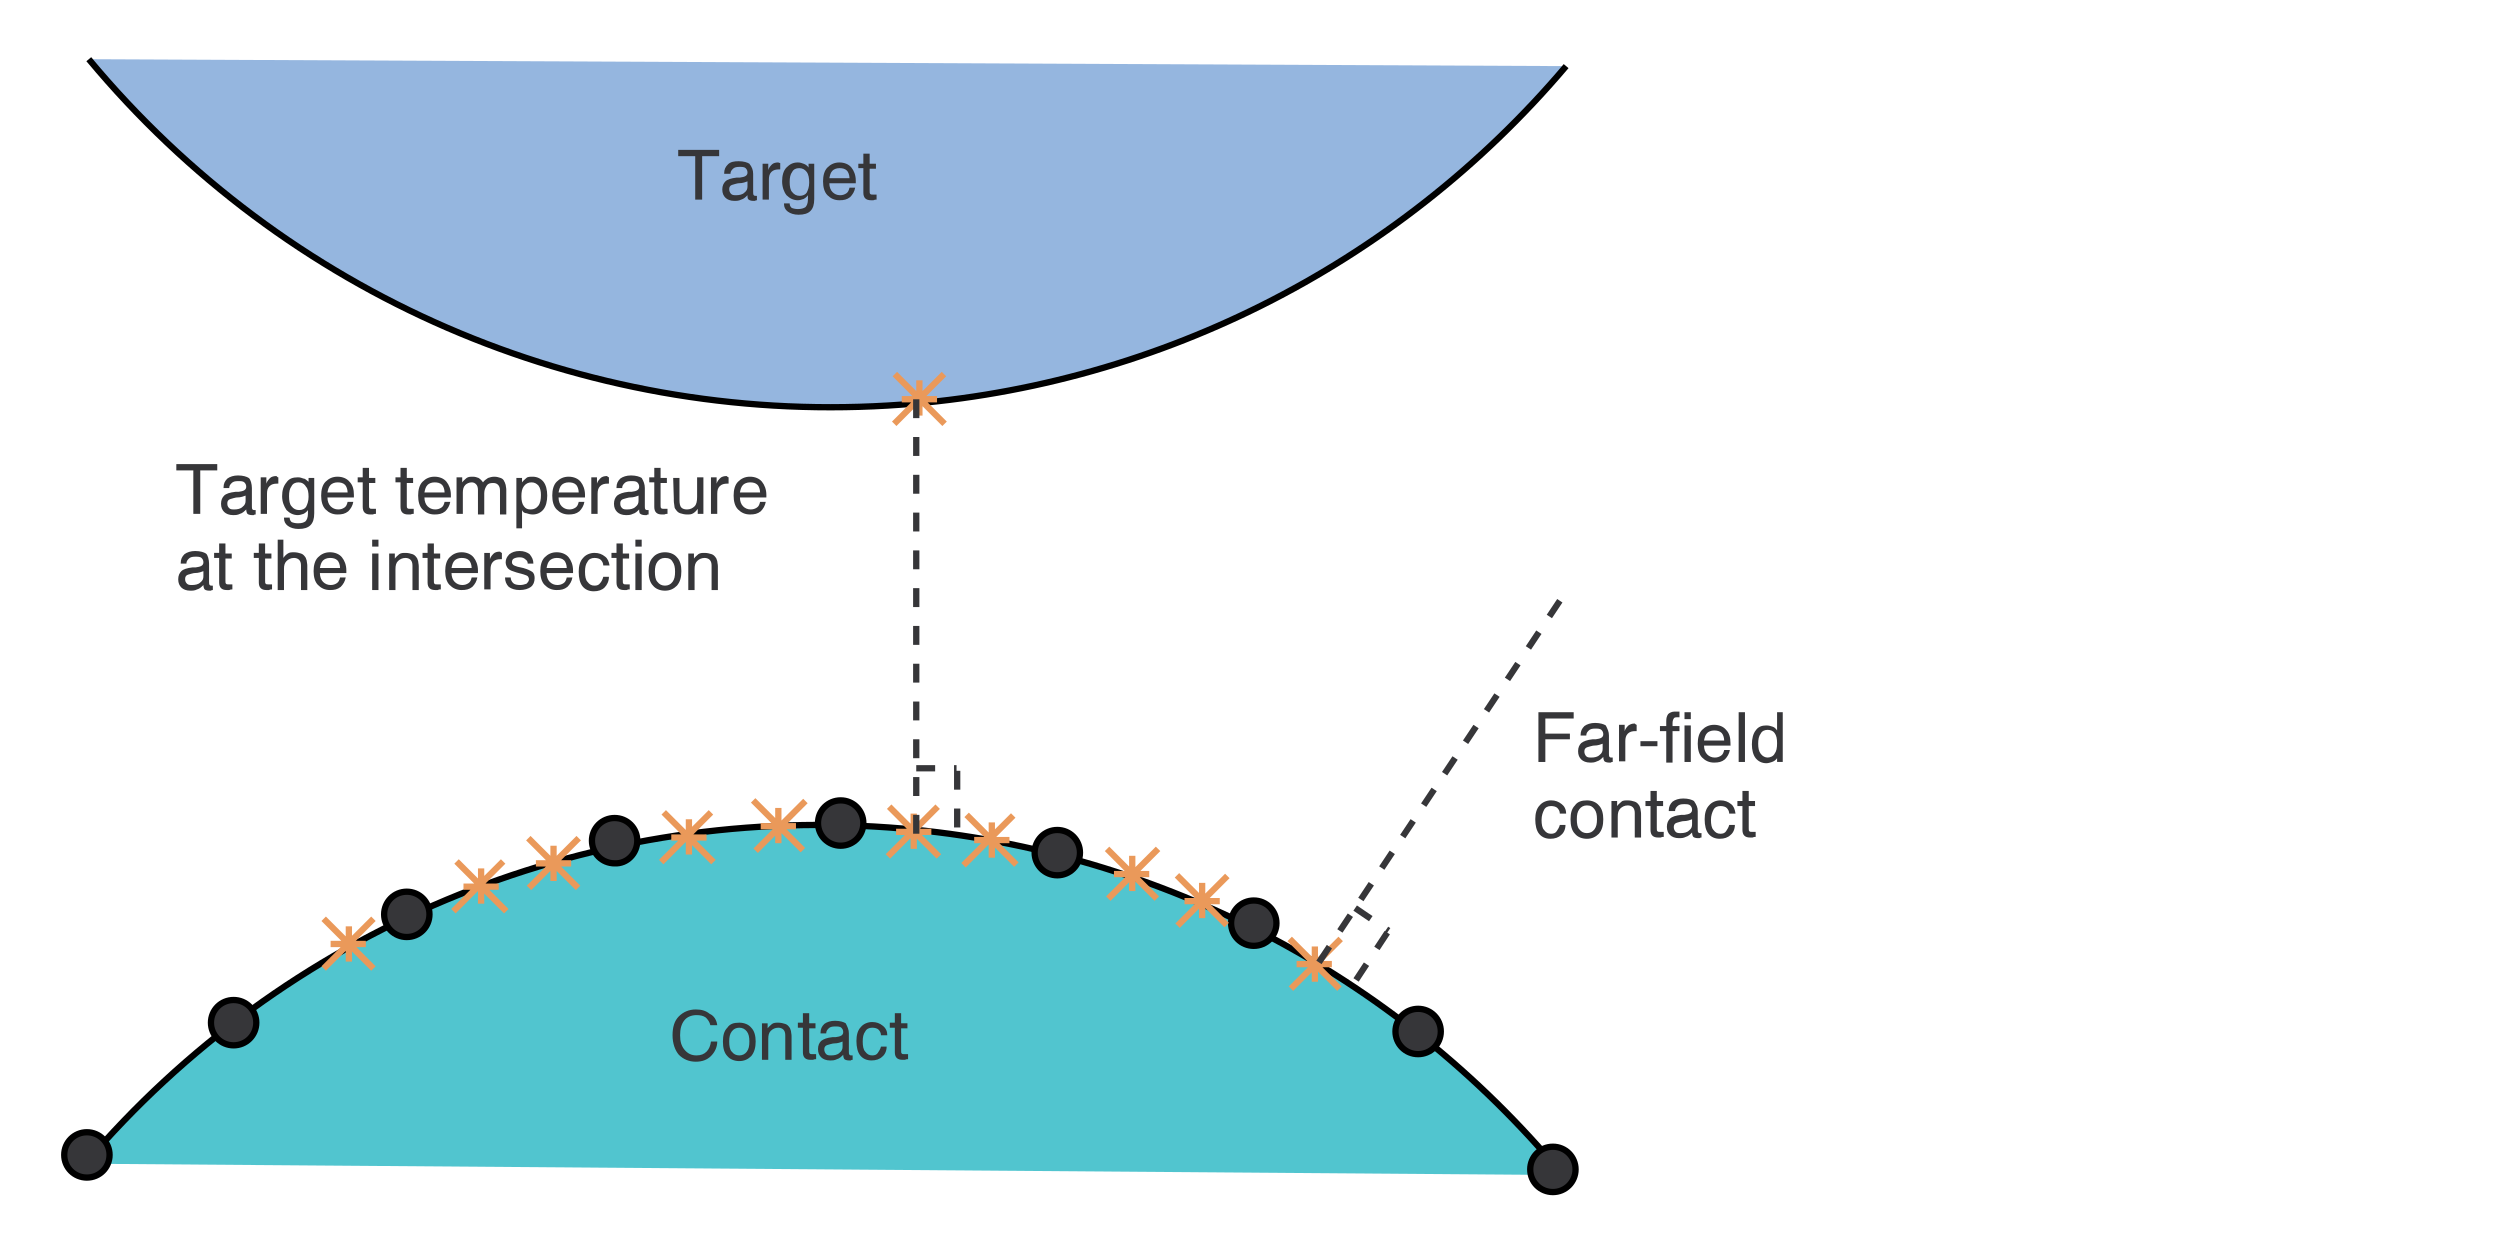 <?xml version="1.0" encoding="utf-8"?>
<!-- Generator: Adobe Illustrator 17.1.0, SVG Export Plug-In . SVG Version: 6.00 Build 0)  -->

<svg version="1.1" id="Layer_1" xmlns="http://www.w3.org/2000/svg" xmlns:xlink="http://www.w3.org/1999/xlink" x="0px" y="0px"
	 width="397px" height="199px" viewBox="107 297 397 199" enable-background="new 107 297 397 199" xml:space="preserve">
<g>
	<rect x="107" y="297" fill="#FFFFFF" width="397" height="199"/>
	<path fill="#95B6DF" stroke="#000000" stroke-miterlimit="10" d="M121.1,306.4c31.2,37.5,78.3,57.9,126.9,55
		c41.8-2.5,80.7-22,107.7-53.9"/>
	<path fill="#51C5CF" stroke="#000000" stroke-miterlimit="10" d="M120.5,481.8c31.6-37.1,79-56.9,127.6-53.4
		c41.7,3,80.4,23,107.1,55.2"/>
	<polygon fill="#363639" points="214.7,320.8 221.2,320.8 221.2,321.8 218.5,321.8 218.5,328.7 217.4,328.7 217.4,321.8 
		214.7,321.8 	"/>
	<path fill="#363639" d="M225.7,325.8c-0.3,0.1-0.7,0.3-1.4,0.3c-0.2,0-0.4,0.1-0.5,0.1c-0.4,0.1-0.7,0.2-0.8,0.3
		c-0.2,0.2-0.2,0.4-0.2,0.6s0.1,0.5,0.3,0.7s0.5,0.2,0.8,0.2c0.5,0,1-0.1,1.3-0.4c0.4-0.3,0.5-0.6,0.5-1L225.7,325.8 M226.6,324.6
		v2.9c0,0.2,0,0.4,0.1,0.5s0.2,0.1,0.3,0.1h0.1h0.1v0.7c-0.1,0-0.2,0-0.3,0.1c-0.1,0-0.2,0-0.3,0c-0.3,0-0.6-0.1-0.7-0.2
		c-0.2-0.1-0.2-0.4-0.2-0.7c-0.3,0.3-0.6,0.6-1,0.7c-0.4,0.2-0.7,0.2-1.1,0.2c-0.6,0-1.1-0.2-1.4-0.5c-0.3-0.3-0.5-0.7-0.5-1.3
		c0-0.6,0.2-1,0.5-1.3s0.9-0.5,1.8-0.6c0.1,0,0.3,0,0.5,0c0.8-0.1,1.2-0.3,1.2-0.8c0-0.3-0.1-0.5-0.3-0.7s-0.6-0.2-1-0.2
		c-0.5,0-0.8,0.1-1,0.3c-0.2,0.2-0.4,0.4-0.4,0.8h-1v-0.1c0-0.6,0.2-1,0.6-1.4s1-0.5,1.7-0.5c0.8,0,1.4,0.2,1.7,0.4
		C226.4,323.5,226.6,324,226.6,324.6L226.6,324.6z"/>
	<path fill="#363639" d="M230.9,322.9v1h-0.1h-0.1c-0.5,0-0.9,0.1-1.2,0.4s-0.4,0.7-0.4,1.2v3.2h-1V323h0.9v1
		c0.1-0.4,0.4-0.7,0.6-0.9s0.6-0.3,0.9-0.3h0.1C230.6,322.8,230.8,322.9,230.9,322.9L230.9,322.9z"/>
	<path fill="#363639" d="M235.4,323.6V323h0.9v5.6c0,0.9-0.2,1.5-0.6,1.9c-0.4,0.4-1,0.6-1.9,0.6c-0.7,0-1.3-0.2-1.7-0.5
		s-0.6-0.7-0.6-1.2v-0.1h0.9l0,0c0,0.3,0.1,0.5,0.3,0.7c0.2,0.1,0.6,0.2,1,0.2c0.5,0,0.9-0.1,1.2-0.3c0.2-0.2,0.4-0.6,0.4-1.2V328
		c-0.2,0.3-0.5,0.5-0.7,0.6c-0.3,0.1-0.6,0.2-0.9,0.2c-0.7,0-1.3-0.3-1.8-0.8c-0.4-0.5-0.7-1.3-0.7-2.2c0-0.9,0.2-1.7,0.7-2.2
		s1-0.8,1.8-0.8c0.4,0,0.6,0.1,0.9,0.2C234.9,323.1,235.2,323.3,235.4,323.6 M233.9,323.7c-0.5,0-0.9,0.2-1.1,0.6
		c-0.3,0.4-0.4,0.9-0.4,1.6s0.1,1.3,0.4,1.6c0.3,0.4,0.7,0.6,1.2,0.6s0.9-0.2,1.1-0.5c0.2-0.4,0.4-0.9,0.4-1.6s-0.1-1.3-0.4-1.7
		S234.4,323.7,233.9,323.7L233.9,323.7z"/>
	<path fill="#363639" d="M242.9,326.1h-4.2c0,0.6,0.2,1.1,0.5,1.4s0.7,0.5,1.2,0.5c0.4,0,0.7-0.1,1-0.3c0.3-0.2,0.4-0.5,0.5-0.9h0.9
		c-0.1,0.6-0.4,1.1-0.8,1.5c-0.5,0.4-1,0.5-1.7,0.5c-0.8,0-1.4-0.3-1.9-0.8s-0.7-1.3-0.7-2.2c0-0.9,0.2-1.7,0.7-2.2s1.1-0.8,1.9-0.8
		c0.8,0,1.5,0.3,1.9,0.8s0.7,1.2,0.7,2.1c0,0.1,0,0.2,0,0.3C242.9,326,242.9,326.1,242.9,326.1 M241.9,325.3c0-0.5-0.2-1-0.4-1.2
		c-0.3-0.3-0.7-0.4-1.2-0.4s-0.9,0.2-1.1,0.4c-0.3,0.3-0.4,0.7-0.5,1.2H241.9L241.9,325.3z"/>
	<path fill="#363639" d="M244.1,321.4h1v1.6h1v0.8h-1v3.5c0,0.3,0,0.4,0.1,0.5s0.2,0.1,0.4,0.1c0.1,0,0.2,0,0.3,0s0.2,0,0.3,0v0.8
		c-0.2,0-0.3,0-0.5,0.1c-0.1,0-0.3,0-0.4,0c-0.4,0-0.7-0.1-0.9-0.3c-0.2-0.2-0.3-0.5-0.3-0.9v-3.9h-0.8V323h0.8L244.1,321.4
		L244.1,321.4z"/>
	<path fill="#363639" d="M220.9,459.8h-1.1c-0.1-0.5-0.4-0.9-0.7-1.2c-0.4-0.3-0.9-0.4-1.5-0.4c-0.8,0-1.5,0.3-1.9,0.8
		c-0.5,0.6-0.7,1.4-0.7,2.4s0.2,1.7,0.7,2.3c0.5,0.6,1.1,0.9,1.9,0.9c0.7,0,1.2-0.2,1.6-0.6c0.4-0.4,0.6-0.9,0.7-1.6h1
		c0,0.9-0.4,1.7-1,2.3c-0.6,0.6-1.4,0.9-2.4,0.9c-1.1,0-2-0.4-2.7-1.1c-0.6-0.7-1-1.8-1-3.1c0-1.3,0.3-2.3,1-3s1.6-1.1,2.7-1.1
		c0.9,0,1.6,0.2,2.2,0.7C220.4,458.3,220.8,459,220.9,459.8L220.9,459.8z"/>
	<path fill="#363639" d="M224.4,460.2c-0.5,0-0.9,0.2-1.2,0.6s-0.4,0.9-0.4,1.6s0.1,1.3,0.4,1.6c0.3,0.4,0.7,0.6,1.2,0.6
		s0.9-0.2,1.2-0.6s0.4-0.9,0.4-1.6s-0.1-1.2-0.4-1.6C225.3,460.4,224.9,460.2,224.4,460.2 M224.4,459.4c0.8,0,1.5,0.3,1.9,0.8
		c0.5,0.5,0.7,1.3,0.7,2.2s-0.2,1.7-0.7,2.3c-0.5,0.5-1.1,0.8-1.9,0.8c-0.8,0-1.5-0.3-1.9-0.8c-0.5-0.5-0.7-1.3-0.7-2.3
		s0.2-1.7,0.7-2.2C222.9,459.6,223.5,459.4,224.4,459.4L224.4,459.4z"/>
	<path fill="#363639" d="M232.7,461.8v3.5h-1v-3.9c0-0.4-0.1-0.7-0.3-0.9c-0.2-0.2-0.5-0.3-0.8-0.3c-0.5,0-0.9,0.2-1.2,0.5
		s-0.4,0.7-0.4,1.3v3.3h-1v-5.8h0.9v0.8c0.2-0.3,0.5-0.5,0.7-0.7c0.3-0.2,0.6-0.2,1-0.2s0.8,0.1,1.1,0.2s0.5,0.3,0.7,0.6
		c0.1,0.1,0.1,0.3,0.2,0.5c0,0.2,0.1,0.5,0.1,0.8V461.8L232.7,461.8z"/>
	<path fill="#363639" d="M234.5,457.9h1v1.6h1v0.8h-1v3.5c0,0.3,0,0.4,0.1,0.5s0.2,0.1,0.4,0.1c0.1,0,0.2,0,0.3,0s0.2,0,0.3,0v0.8
		c-0.2,0-0.3,0-0.5,0.1c-0.1,0-0.3,0-0.4,0c-0.4,0-0.7-0.1-0.9-0.3c-0.2-0.2-0.3-0.5-0.3-0.9v-3.9h-0.8v-0.8h0.8L234.5,457.9
		L234.5,457.9z"/>
	<path fill="#363639" d="M240.8,462.4c-0.3,0.1-0.7,0.3-1.4,0.3c-0.2,0-0.4,0.1-0.5,0.1c-0.4,0.1-0.7,0.2-0.8,0.3
		c-0.2,0.2-0.2,0.4-0.2,0.6s0.1,0.5,0.3,0.7s0.5,0.2,0.8,0.2c0.5,0,1-0.1,1.3-0.4c0.4-0.3,0.5-0.6,0.5-1L240.8,462.4 M241.8,461.1
		v2.9c0,0.2,0,0.4,0.1,0.5s0.2,0.1,0.3,0.1h0.1h0.1v0.7c-0.1,0-0.2,0-0.3,0.1c-0.1,0-0.2,0-0.3,0c-0.3,0-0.6-0.1-0.7-0.2
		s-0.2-0.4-0.2-0.7c-0.3,0.3-0.6,0.6-1,0.7c-0.4,0.2-0.7,0.2-1.1,0.2c-0.6,0-1.1-0.2-1.4-0.5c-0.3-0.3-0.5-0.7-0.5-1.3
		c0-0.6,0.2-1,0.5-1.3c0.4-0.3,0.9-0.5,1.8-0.6c0.1,0,0.3,0,0.5,0c0.8-0.1,1.2-0.3,1.2-0.8c0-0.3-0.1-0.5-0.3-0.7s-0.6-0.2-1-0.2
		c-0.5,0-0.8,0.1-1,0.3c-0.2,0.2-0.4,0.4-0.4,0.8h-0.9V461c0-0.6,0.2-1,0.6-1.4c0.4-0.3,1-0.5,1.7-0.5c0.8,0,1.4,0.2,1.7,0.4
		C241.6,460.1,241.8,460.5,241.8,461.1L241.8,461.1z"/>
	<path fill="#363639" d="M247.9,461.4h-1c0-0.4-0.2-0.7-0.4-0.9c-0.2-0.2-0.6-0.3-1-0.3c-0.5,0-0.9,0.2-1.1,0.6
		c-0.3,0.4-0.4,0.9-0.4,1.6s0.1,1.3,0.4,1.6c0.3,0.4,0.6,0.6,1.1,0.6c0.4,0,0.7-0.1,0.9-0.4s0.4-0.6,0.5-1h0.9
		c0,0.7-0.3,1.3-0.7,1.6c-0.4,0.4-1,0.6-1.7,0.6c-0.8,0-1.4-0.3-1.8-0.8c-0.4-0.5-0.6-1.3-0.6-2.3c0-0.9,0.2-1.7,0.7-2.2
		c0.4-0.5,1.1-0.8,1.8-0.8s1.2,0.2,1.7,0.6C247.7,460.3,247.9,460.8,247.9,461.4L247.9,461.4z"/>
	<path fill="#363639" d="M249.1,457.9h1v1.6h1v0.8h-1v3.5c0,0.3,0,0.4,0.1,0.5s0.2,0.1,0.4,0.1c0.1,0,0.2,0,0.3,0s0.2,0,0.3,0v0.8
		c-0.2,0-0.3,0-0.5,0.1c-0.1,0-0.3,0-0.4,0c-0.4,0-0.7-0.1-0.9-0.3c-0.2-0.2-0.3-0.5-0.3-0.9v-3.9h-0.8v-0.8h0.8L249.1,457.9
		L249.1,457.9z"/>
	<path fill="#363639" stroke="#000000" stroke-miterlimit="10" d="M244.1,427.7L244.1,427.7c0-2-1.6-3.6-3.6-3.6s-3.6,1.6-3.6,3.6
		s1.6,3.6,3.6,3.6S244.1,429.7,244.1,427.7L244.1,427.7z"/>
	<path fill="#363639" stroke="#000000" stroke-miterlimit="10" d="M278.5,432.4L278.5,432.4c0-2-1.6-3.6-3.6-3.6s-3.6,1.6-3.6,3.6
		s1.6,3.6,3.6,3.6S278.5,434.4,278.5,432.4L278.5,432.4z"/>
	<path fill="#363639" stroke="#000000" stroke-miterlimit="10" d="M309.7,443.6L309.7,443.6c0-2-1.6-3.6-3.6-3.6s-3.6,1.6-3.6,3.6
		s1.6,3.6,3.6,3.6S309.7,445.6,309.7,443.6L309.7,443.6z"/>
	<path fill="#363639" stroke="#000000" stroke-miterlimit="10" d="M357.2,482.7L357.2,482.7c0-2-1.6-3.6-3.6-3.6s-3.6,1.6-3.6,3.6
		s1.6,3.6,3.6,3.6C355.6,486.3,357.2,484.7,357.2,482.7L357.2,482.7z"/>
	<path fill="#363639" stroke="#000000" stroke-miterlimit="10" d="M175.2,442.2L175.2,442.2c0-2-1.6-3.6-3.6-3.6s-3.6,1.6-3.6,3.6
		s1.6,3.6,3.6,3.6S175.2,444.2,175.2,442.2L175.2,442.2z"/>
	<path fill="#363639" stroke="#000000" stroke-miterlimit="10" d="M147.7,459.4L147.7,459.4c0-2-1.6-3.6-3.6-3.6s-3.6,1.6-3.6,3.6
		s1.6,3.6,3.6,3.6S147.7,461.4,147.7,459.4L147.7,459.4z"/>
	<path fill="#363639" stroke="#000000" stroke-miterlimit="10" d="M124.4,480.4L124.4,480.4c0-2-1.6-3.6-3.6-3.6s-3.6,1.6-3.6,3.6
		s1.6,3.6,3.6,3.6S124.4,482.4,124.4,480.4L124.4,480.4z"/>
	<path fill="#363639" stroke="#000000" stroke-miterlimit="10" d="M335.8,460.8L335.8,460.8c0-2-1.6-3.6-3.6-3.6s-3.6,1.6-3.6,3.6
		s1.6,3.6,3.6,3.6S335.8,462.8,335.8,460.8L335.8,460.8z"/>
	<path fill="#363639" stroke="#000000" stroke-miterlimit="10" d="M208.2,430.5L208.2,430.5c0-2-1.6-3.6-3.6-3.6s-3.6,1.6-3.6,3.6
		s1.6,3.6,3.6,3.6C206.6,434.2,208.2,432.5,208.2,430.5L208.2,430.5z"/>
	<path fill="none" stroke="#EA995A" stroke-miterlimit="10" d="M282.8,431.8l7.9,7.9 M283,439.7l7.9-7.9 M283.9,435.8h5.6
		 M286.8,438.5v-5.6 M293.9,436l7.9,7.9 M294,444l7.9-7.9 M295.1,440.1h5.6 M297.9,442.8v-5.6 M260.5,426.4l7.9,7.9 M260,434.4
		l7.9-7.9 M261.7,430.4h5.6 M264.5,433.2v-5.6 M248.2,425.1l7.9,7.9 M248,433l7.9-7.9 M249.3,429.1h5.6 M252.1,431.8v-5.6
		 M212.4,426l7.9,7.9 M212,433.9l7.9-7.9 M213.6,430h5.6 M216.4,432.7v-5.6 M226.6,424.1l7.9,7.9 M227,432.1l7.9-7.9 M227.8,428.2
		h5.6 M230.6,430.9v-5.6 M311.8,446.1l7.9,7.9 M312,454l7.9-7.9 M312.9,450.1h5.6 M315.8,452.9v-5.6 M190.9,430.1l7.9,7.9 M191,438
		l7.9-7.9 M192.1,434.1h5.6 M194.9,436.9v-5.6 M179.5,433.8l7.9,7.9 M179,441.7l7.9-7.9 M180.6,437.8h5.6 M183.4,440.5v-5.6
		 M158.4,442.9l7.9,7.9 M158.4,450.8l7.9-7.9 M159.5,446.9h5.6 M162.4,449.7v-5.6 M249.1,356.4l7.9,7.9 M249,364.3l7.9-7.9
		 M250.2,360.4h5.6 M253,363v-5.6"/>
	<path fill="none" stroke="#363639" stroke-miterlimit="10" stroke-dasharray="3,3" d="M252.5,360.4v69.1 M252.5,419h6.4 M259,419.4
		V430 M354.7,392.4l-38.3,57.5 M322.2,441.2l5.3,3.6 M327.3,445.1l-5.8,8.8"/>
	<polygon fill="#363639" points="135,370.7 141.5,370.7 141.5,371.7 138.8,371.7 138.8,378.6 137.7,378.6 137.7,371.7 135,371.7 	
		"/>
	<path fill="#363639" d="M146,375.7c-0.3,0.1-0.7,0.3-1.4,0.3c-0.2,0-0.4,0.1-0.5,0.1c-0.4,0.1-0.7,0.2-0.8,0.3
		c-0.2,0.2-0.2,0.4-0.2,0.6c0,0.3,0.1,0.5,0.3,0.7s0.5,0.2,0.8,0.2c0.5,0,1-0.1,1.3-0.4c0.4-0.3,0.5-0.6,0.5-1L146,375.7 M147,374.5
		v2.9c0,0.2,0,0.4,0.1,0.5s0.2,0.1,0.3,0.1h0.1h0.1v0.7c-0.1,0-0.2,0-0.3,0.1c-0.1,0-0.2,0-0.3,0c-0.3,0-0.6-0.1-0.7-0.2
		s-0.2-0.4-0.2-0.7c-0.3,0.3-0.6,0.6-1,0.7c-0.4,0.2-0.7,0.2-1.1,0.2c-0.6,0-1.1-0.2-1.4-0.5c-0.3-0.3-0.5-0.7-0.5-1.3
		c0-0.6,0.2-1,0.5-1.3s0.9-0.5,1.8-0.6c0.1,0,0.3,0,0.5,0c0.8-0.1,1.2-0.3,1.2-0.8c0-0.3-0.1-0.5-0.3-0.7s-0.6-0.2-1-0.2
		c-0.5,0-0.8,0.1-1,0.3c-0.2,0.2-0.4,0.4-0.4,0.8h-0.9v-0.1c0-0.6,0.2-1,0.6-1.4c0.4-0.3,1-0.5,1.7-0.5c0.8,0,1.4,0.2,1.7,0.4
		S147,373.9,147,374.5L147,374.5z"/>
	<path fill="#363639" d="M151.2,372.8v1h-0.1H151c-0.5,0-0.9,0.1-1.2,0.4s-0.4,0.7-0.4,1.2v3.2h-1v-5.8h0.9v1
		c0.1-0.4,0.4-0.7,0.6-0.9s0.6-0.3,0.9-0.3h0.1C151.1,372.8,151.1,372.8,151.2,372.8L151.2,372.8z"/>
	<path fill="#363639" d="M156,373.5v-0.6h0.9v5.6c0,0.9-0.2,1.5-0.6,1.9s-1,0.6-1.9,0.6c-0.7,0-1.3-0.2-1.7-0.5s-0.6-0.7-0.6-1.2
		v-0.1h0.9l0,0c0,0.3,0.1,0.5,0.3,0.7c0.2,0.1,0.6,0.2,1,0.2c0.6,0,0.9-0.1,1.2-0.3c0.2-0.2,0.4-0.6,0.4-1.2V378
		c-0.2,0.3-0.5,0.5-0.7,0.6c-0.3,0.1-0.6,0.2-0.9,0.2c-0.7,0-1.3-0.3-1.8-0.8c-0.4-0.6-0.7-1.3-0.7-2.2c0-0.9,0.2-1.6,0.7-2.2
		c0.4-0.6,1-0.8,1.8-0.8c0.4,0,0.6,0.1,0.9,0.2C155.5,373,155.7,373.3,156,373.5 M154.4,373.6c-0.5,0-0.9,0.2-1.1,0.6
		c-0.3,0.4-0.4,0.9-0.4,1.6s0.1,1.3,0.4,1.6c0.3,0.4,0.7,0.6,1.2,0.6s0.9-0.2,1.1-0.5c0.2-0.4,0.4-0.9,0.4-1.6s-0.1-1.3-0.4-1.6
		C155.3,373.8,154.9,373.6,154.4,373.6L154.4,373.6z"/>
	<path fill="#363639" d="M163.2,376H159c0,0.6,0.2,1.1,0.5,1.4s0.7,0.5,1.2,0.5c0.4,0,0.7-0.1,1-0.3c0.3-0.2,0.4-0.5,0.5-0.9h0.9
		c-0.1,0.6-0.4,1.1-0.8,1.5c-0.5,0.4-1,0.5-1.7,0.5c-0.8,0-1.4-0.3-1.9-0.8s-0.7-1.3-0.7-2.2c0-0.9,0.2-1.7,0.7-2.2s1.1-0.8,1.9-0.8
		c0.8,0,1.5,0.3,1.9,0.8c0.5,0.5,0.7,1.2,0.7,2.1c0,0.1,0,0.2,0,0.3C163.2,375.9,163.2,376,163.2,376 M162.2,375.2
		c0-0.5-0.2-1-0.4-1.2c-0.3-0.3-0.7-0.4-1.2-0.4s-0.9,0.2-1.1,0.4c-0.3,0.3-0.4,0.7-0.5,1.2H162.2L162.2,375.2z"/>
	<path fill="#363639" d="M164.6,371.3h1v1.6h1v0.8h-1v3.5c0,0.3,0,0.4,0.1,0.5s0.2,0.1,0.4,0.1c0.1,0,0.2,0,0.3,0s0.2,0,0.3,0v0.8
		c-0.2,0-0.3,0-0.5,0.1c-0.1,0-0.3,0-0.4,0c-0.4,0-0.7-0.1-0.9-0.3c-0.2-0.2-0.3-0.5-0.3-0.9v-3.9h-0.8v-0.8h0.8L164.6,371.3
		L164.6,371.3z"/>
	<path fill="#363639" d="M170.6,371.3h1v1.6h1v0.8h-1v3.5c0,0.3,0,0.4,0.1,0.5s0.2,0.1,0.4,0.1c0.1,0,0.2,0,0.3,0s0.2,0,0.3,0v0.8
		c-0.2,0-0.3,0-0.5,0.1c-0.1,0-0.3,0-0.4,0c-0.4,0-0.7-0.1-0.9-0.3c-0.2-0.2-0.3-0.5-0.3-0.9v-3.9h-0.8v-0.8h0.8L170.6,371.3
		L170.6,371.3z"/>
	<path fill="#363639" d="M178.6,376h-4.2c0,0.6,0.2,1.1,0.5,1.4s0.7,0.5,1.2,0.5c0.4,0,0.7-0.1,1-0.3c0.3-0.2,0.4-0.5,0.5-0.9h0.9
		c-0.1,0.6-0.4,1.1-0.8,1.5c-0.5,0.4-1,0.5-1.7,0.5c-0.8,0-1.4-0.3-1.9-0.8s-0.7-1.3-0.7-2.2c0-0.9,0.2-1.7,0.7-2.2s1.1-0.8,1.9-0.8
		c0.8,0,1.5,0.3,1.9,0.8s0.7,1.2,0.7,2.1c0,0.1,0,0.2,0,0.3C178.6,375.9,178.6,376,178.6,376 M177.6,375.2c0-0.5-0.2-1-0.4-1.2
		c-0.3-0.3-0.7-0.4-1.2-0.4s-0.9,0.2-1.1,0.4c-0.3,0.3-0.4,0.7-0.5,1.2H177.6L177.6,375.2z"/>
	<path fill="#363639" d="M183.7,373.6c0.2-0.3,0.5-0.5,0.8-0.7c0.3-0.1,0.6-0.2,1-0.2s0.7,0.1,1,0.2s0.5,0.3,0.6,0.6
		c0.1,0.1,0.1,0.3,0.2,0.5c0,0.2,0.1,0.4,0.1,0.8v0.4v3.5h-1v-3.5v-0.3c0-0.4-0.1-0.7-0.3-0.9c-0.2-0.2-0.4-0.3-0.8-0.3
		c-0.5,0-0.8,0.1-1,0.4s-0.4,0.7-0.4,1.2v3.4h-1v-3.9c0-0.4-0.1-0.7-0.3-0.9c-0.2-0.2-0.4-0.3-0.7-0.3c-0.4,0-0.8,0.2-1,0.4
		c-0.3,0.3-0.4,0.7-0.4,1.2v3.4h-1v-5.8h0.9v0.8c0.2-0.3,0.5-0.5,0.7-0.7c0.3-0.2,0.6-0.2,1-0.2s0.6,0.1,0.9,0.2
		C183.3,373.1,183.5,373.3,183.7,373.6L183.7,373.6z"/>
	<path fill="#363639" d="M189.9,378v2.9H189v-8h0.9v0.7c0.2-0.3,0.5-0.5,0.7-0.7s0.6-0.2,1-0.2c0.7,0,1.3,0.3,1.7,0.8
		s0.6,1.3,0.6,2.2c0,0.9-0.2,1.7-0.6,2.2c-0.4,0.5-1,0.8-1.7,0.8c-0.4,0-0.7-0.1-1-0.2C190.3,378.5,190,378.3,189.9,378
		 M191.4,373.6c-0.5,0-0.9,0.2-1.2,0.6s-0.4,0.9-0.4,1.6s0.1,1.2,0.4,1.6c0.3,0.4,0.6,0.5,1.1,0.5s0.9-0.2,1.2-0.6s0.4-1,0.4-1.7
		c0-0.6-0.1-1.1-0.4-1.5C192.2,373.8,191.9,373.6,191.4,373.6L191.4,373.6z"/>
	<path fill="#363639" d="M199.9,376h-4.2c0,0.6,0.2,1.1,0.5,1.4s0.7,0.5,1.2,0.5c0.4,0,0.7-0.1,1-0.3c0.3-0.2,0.4-0.5,0.5-0.9h0.9
		c-0.1,0.6-0.4,1.1-0.8,1.5c-0.5,0.4-1,0.5-1.7,0.5c-0.8,0-1.4-0.3-1.9-0.8s-0.7-1.3-0.7-2.2c0-0.9,0.2-1.7,0.7-2.2s1.1-0.8,1.9-0.8
		c0.8,0,1.5,0.3,1.9,0.8s0.7,1.2,0.7,2.1c0,0.1,0,0.2,0,0.3C199.9,375.9,199.9,376,199.9,376 M198.9,375.2c0-0.5-0.2-1-0.4-1.2
		c-0.3-0.3-0.7-0.4-1.2-0.4s-0.9,0.2-1.1,0.4c-0.3,0.3-0.4,0.7-0.5,1.2H198.9L198.9,375.2z"/>
	<path fill="#363639" d="M203.7,372.8v1h-0.1h-0.1c-0.5,0-0.9,0.1-1.2,0.4s-0.4,0.7-0.4,1.2v3.2h-1v-5.8h0.9v1
		c0.1-0.4,0.4-0.7,0.6-0.9s0.6-0.3,0.9-0.3h0.1C203.6,372.8,203.7,372.8,203.7,372.8L203.7,372.8z"/>
	<path fill="#363639" d="M208.4,375.7c-0.3,0.1-0.7,0.3-1.4,0.3c-0.2,0-0.4,0.1-0.5,0.1c-0.4,0.1-0.7,0.2-0.8,0.3
		c-0.2,0.2-0.2,0.4-0.2,0.6c0,0.3,0.1,0.5,0.3,0.7s0.5,0.2,0.8,0.2c0.5,0,1-0.1,1.3-0.4c0.4-0.3,0.5-0.6,0.5-1L208.4,375.7
		 M209.4,374.5v2.9c0,0.2,0,0.4,0.1,0.5s0.2,0.1,0.3,0.1h0.1h0.1v0.7c-0.1,0-0.2,0-0.3,0.1c-0.1,0-0.2,0-0.3,0
		c-0.3,0-0.6-0.1-0.7-0.2c-0.2-0.1-0.2-0.4-0.2-0.7c-0.3,0.3-0.6,0.6-1,0.7c-0.4,0.2-0.7,0.2-1.1,0.2c-0.6,0-1.1-0.2-1.4-0.5
		c-0.3-0.3-0.5-0.7-0.5-1.3c0-0.6,0.2-1,0.5-1.3c0.4-0.3,0.9-0.5,1.8-0.6c0.1,0,0.3,0,0.5,0c0.8-0.1,1.2-0.3,1.2-0.8
		c0-0.3-0.1-0.5-0.3-0.7s-0.6-0.2-1-0.2c-0.5,0-0.8,0.1-1,0.3c-0.2,0.2-0.4,0.4-0.4,0.8h-0.9v-0.1c0-0.6,0.2-1,0.6-1.4
		c0.4-0.3,1-0.5,1.7-0.5c0.8,0,1.4,0.2,1.7,0.4C209.2,373.4,209.4,373.9,209.4,374.5L209.4,374.5z"/>
	<path fill="#363639" d="M210.9,371.3h1v1.6h1v0.8h-1v3.5c0,0.3,0,0.4,0.1,0.5s0.2,0.1,0.4,0.1c0.1,0,0.2,0,0.3,0s0.2,0,0.3,0v0.8
		c-0.2,0-0.3,0-0.5,0.1c-0.1,0-0.3,0-0.4,0c-0.4,0-0.7-0.1-0.9-0.3c-0.2-0.2-0.3-0.5-0.3-0.9v-3.9h-0.8v-0.8h0.8L210.9,371.3
		L210.9,371.3z"/>
	<path fill="#363639" d="M213.9,372.9h1v3.5c0,0.6,0.1,1,0.3,1.2s0.5,0.3,0.9,0.3c0.5,0,0.9-0.2,1.2-0.5s0.4-0.8,0.4-1.5v-3.1h1v5.8
		h-0.9v-0.8c-0.2,0.3-0.4,0.5-0.7,0.7s-0.6,0.2-1,0.2s-0.8-0.1-1.1-0.2s-0.5-0.3-0.7-0.6c-0.1-0.1-0.2-0.3-0.2-0.5s-0.1-0.5-0.1-0.9
		v-0.3L213.9,372.9L213.9,372.9z"/>
	<path fill="#363639" d="M222.7,372.8v1h-0.1h-0.1c-0.5,0-0.9,0.1-1.2,0.4s-0.4,0.7-0.4,1.2v3.2h-1v-5.8h0.9v1
		c0.1-0.4,0.4-0.7,0.6-0.9s0.6-0.3,0.9-0.3h0.1C222.4,372.6,222.6,372.8,222.7,372.8L222.7,372.8z"/>
	<path fill="#363639" d="M228.7,376h-4.2c0,0.6,0.2,1.1,0.5,1.4s0.7,0.5,1.2,0.5c0.4,0,0.7-0.1,1-0.3c0.3-0.2,0.4-0.5,0.5-0.9h0.9
		c-0.1,0.6-0.4,1.1-0.8,1.5c-0.5,0.4-1,0.5-1.7,0.5c-0.8,0-1.4-0.3-1.9-0.8s-0.7-1.3-0.7-2.2c0-0.9,0.2-1.7,0.7-2.2s1.1-0.8,1.9-0.8
		c0.8,0,1.5,0.3,1.9,0.8s0.7,1.2,0.7,2.1c0,0.1,0,0.2,0,0.3C228.7,375.9,228.7,376,228.7,376 M227.7,375.2c0-0.5-0.2-1-0.4-1.2
		c-0.3-0.3-0.7-0.4-1.2-0.4s-0.9,0.2-1.1,0.4c-0.3,0.3-0.4,0.7-0.5,1.2H227.7L227.7,375.2z"/>
	<path fill="#363639" d="M139.3,387.7c-0.3,0.1-0.7,0.3-1.4,0.3c-0.2,0-0.4,0.1-0.5,0.1c-0.4,0.1-0.7,0.2-0.8,0.3
		c-0.2,0.2-0.2,0.4-0.2,0.6c0,0.3,0.1,0.5,0.3,0.7s0.5,0.2,0.8,0.2c0.5,0,1-0.1,1.3-0.4c0.4-0.3,0.5-0.6,0.5-1L139.3,387.7
		 M140.2,386.5v2.9c0,0.2,0,0.4,0.1,0.5s0.2,0.1,0.3,0.1h0.1h0.1v0.7c-0.1,0-0.2,0-0.3,0.1c-0.1,0-0.2,0-0.3,0
		c-0.3,0-0.6-0.1-0.7-0.2s-0.2-0.4-0.2-0.7c-0.3,0.3-0.6,0.6-1,0.7c-0.4,0.2-0.7,0.2-1.1,0.2c-0.6,0-1.1-0.2-1.4-0.5
		c-0.3-0.3-0.5-0.7-0.5-1.3c0-0.6,0.2-1,0.5-1.3s0.9-0.5,1.8-0.6c0.1,0,0.3,0,0.5,0c0.8-0.1,1.2-0.3,1.2-0.8c0-0.3-0.1-0.5-0.3-0.7
		s-0.6-0.2-1-0.2c-0.5,0-0.8,0.1-1,0.3c-0.2,0.2-0.4,0.4-0.4,0.8h-0.9v-0.1c0-0.6,0.2-1,0.6-1.4c0.4-0.3,1-0.5,1.7-0.5
		c0.8,0,1.4,0.2,1.7,0.4S140.2,385.9,140.2,386.5L140.2,386.5z"/>
	<path fill="#363639" d="M141.8,383.3h1v1.6h1v0.8h-1v3.5c0,0.3,0,0.4,0.1,0.5s0.2,0.1,0.4,0.1c0.1,0,0.2,0,0.3,0s0.2,0,0.3,0v0.8
		c-0.2,0-0.3,0-0.5,0.1c-0.1,0-0.3,0-0.4,0c-0.4,0-0.7-0.1-0.9-0.3c-0.2-0.2-0.3-0.5-0.3-0.9v-3.9H141v-0.8h0.8V383.3L141.8,383.3z"
		/>
	<path fill="#363639" d="M148.1,383.3h1v1.6h1v0.8h-1v3.5c0,0.3,0,0.4,0.1,0.5s0.2,0.1,0.4,0.1c0.1,0,0.2,0,0.3,0s0.2,0,0.3,0v0.8
		c-0.2,0-0.3,0-0.5,0.1c-0.1,0-0.3,0-0.4,0c-0.4,0-0.7-0.1-0.9-0.3c-0.2-0.2-0.3-0.5-0.3-0.9v-3.9h-0.8v-0.8h0.8L148.1,383.3
		L148.1,383.3z"/>
	<path fill="#363639" d="M151,382.7h1v2.9c0.2-0.3,0.4-0.5,0.7-0.7s0.6-0.2,1-0.2s0.8,0.1,1.1,0.2s0.5,0.3,0.7,0.6
		c0.1,0.1,0.1,0.3,0.2,0.5c0,0.2,0.1,0.5,0.1,0.8v0.4v3.5h-1v-3.9c0-0.4-0.1-0.7-0.3-0.9c-0.2-0.2-0.5-0.3-0.8-0.3
		c-0.5,0-0.9,0.2-1.2,0.5s-0.4,0.7-0.4,1.2v3.4h-1v-8H151z"/>
	<path fill="#363639" d="M162,388h-4.2c0,0.6,0.2,1.1,0.5,1.4s0.7,0.5,1.2,0.5c0.4,0,0.7-0.1,1-0.3c0.3-0.2,0.4-0.5,0.5-0.9h0.9
		c-0.1,0.6-0.4,1.1-0.8,1.5c-0.5,0.4-1,0.5-1.7,0.5c-0.8,0-1.4-0.3-1.9-0.8s-0.7-1.3-0.7-2.2c0-0.9,0.2-1.7,0.7-2.2s1.1-0.8,1.9-0.8
		c0.8,0,1.5,0.3,1.9,0.8s0.7,1.2,0.7,2.1c0,0.1,0,0.2,0,0.3C162,387.9,162,388,162,388 M161,387.2c0-0.5-0.2-1-0.4-1.2
		c-0.3-0.3-0.7-0.4-1.2-0.4s-0.9,0.2-1.1,0.4c-0.3,0.3-0.4,0.7-0.5,1.2H161L161,387.2z"/>
	<path fill="#363639" d="M166.1,384.9h1v5.8h-1V384.9 M166.1,382.7h1v1.1h-1V382.7L166.1,382.7z"/>
	<path fill="#363639" d="M173.5,387.2v3.5h-1v-3.9c0-0.4-0.1-0.7-0.3-0.9c-0.2-0.2-0.5-0.3-0.8-0.3c-0.5,0-0.9,0.2-1.2,0.5
		s-0.4,0.7-0.4,1.3v3.3h-1v-5.8h0.9v0.8c0.2-0.3,0.5-0.5,0.7-0.7c0.3-0.2,0.6-0.2,1-0.2s0.8,0.1,1.1,0.2s0.5,0.3,0.7,0.6
		c0.1,0.1,0.1,0.3,0.2,0.5c0,0.2,0.1,0.5,0.1,0.8V387.2L173.5,387.2z"/>
	<path fill="#363639" d="M174.9,383.3h1v1.6h1v0.8h-1v3.5c0,0.3,0,0.4,0.1,0.5s0.2,0.1,0.4,0.1c0.1,0,0.2,0,0.3,0s0.2,0,0.3,0v0.8
		c-0.2,0-0.3,0-0.5,0.1c-0.1,0-0.3,0-0.4,0c-0.4,0-0.7-0.1-0.9-0.3c-0.2-0.2-0.3-0.5-0.3-0.9v-3.9h-0.8v-0.8h0.8L174.9,383.3
		L174.9,383.3z"/>
	<path fill="#363639" d="M182.9,388h-4.2c0,0.6,0.2,1.1,0.5,1.4s0.7,0.5,1.2,0.5c0.4,0,0.7-0.1,1-0.3c0.3-0.2,0.4-0.5,0.5-0.9h0.9
		c-0.1,0.6-0.4,1.1-0.8,1.5c-0.5,0.4-1,0.5-1.7,0.5c-0.8,0-1.4-0.3-1.9-0.8s-0.7-1.3-0.7-2.2c0-0.9,0.2-1.7,0.7-2.2s1.1-0.8,1.9-0.8
		c0.8,0,1.5,0.3,1.9,0.8s0.7,1.2,0.7,2.1c0,0.1,0,0.2,0,0.3C182.9,387.9,182.9,388,182.9,388 M181.9,387.2c0-0.5-0.2-1-0.4-1.2
		c-0.3-0.3-0.7-0.4-1.2-0.4s-0.9,0.2-1.1,0.4c-0.3,0.3-0.4,0.7-0.5,1.2H181.9L181.9,387.2z"/>
	<path fill="#363639" d="M186.7,384.8v1h-0.1h-0.1c-0.5,0-0.9,0.1-1.2,0.4s-0.4,0.7-0.4,1.2v3.2h-1v-5.8h0.9v1
		c0.1-0.4,0.4-0.7,0.6-0.9s0.6-0.3,0.9-0.3h0.1C186.4,384.6,186.6,384.8,186.7,384.8L186.7,384.8z"/>
	<path fill="#363639" d="M191.7,386.5h-0.9c0-0.3-0.1-0.5-0.4-0.7c-0.2-0.2-0.5-0.3-0.9-0.3s-0.7,0.1-0.9,0.2s-0.3,0.3-0.3,0.6
		c0,0.2,0.1,0.3,0.2,0.4c0.1,0.1,0.4,0.2,0.7,0.3l0.9,0.2c0.7,0.2,1.1,0.4,1.4,0.6c0.3,0.2,0.4,0.6,0.4,1c0,0.6-0.2,1.1-0.6,1.4
		c-0.4,0.3-1,0.5-1.8,0.5c-0.7,0-1.3-0.2-1.7-0.5c-0.4-0.4-0.6-0.9-0.6-1.5h0.9c0,0.4,0.2,0.7,0.4,0.9s0.6,0.3,1.1,0.3
		c0.4,0,0.7-0.1,1-0.2c0.2-0.2,0.4-0.4,0.4-0.7c0-0.2-0.1-0.4-0.2-0.5c-0.1-0.1-0.4-0.2-0.7-0.3l-1.1-0.3c-0.6-0.2-1-0.3-1.3-0.6
		c-0.2-0.2-0.4-0.6-0.4-1c0-0.5,0.2-0.9,0.6-1.3c0.4-0.3,0.9-0.5,1.6-0.5s1.2,0.2,1.6,0.5C191.5,385.5,191.7,385.9,191.7,386.5
		L191.7,386.5L191.7,386.5z"/>
	<path fill="#363639" d="M198,388h-4.2c0,0.6,0.2,1.1,0.5,1.4s0.7,0.5,1.2,0.5c0.4,0,0.7-0.1,1-0.3c0.3-0.2,0.4-0.5,0.5-0.9h0.9
		c-0.1,0.6-0.4,1.1-0.8,1.5c-0.5,0.4-1,0.5-1.7,0.5c-0.8,0-1.4-0.3-1.9-0.8s-0.7-1.3-0.7-2.2c0-0.9,0.2-1.7,0.7-2.2s1.1-0.8,1.9-0.8
		c0.8,0,1.5,0.3,1.9,0.8s0.7,1.2,0.7,2.1c0,0.1,0,0.2,0,0.3C198,387.9,198,388,198,388 M197,387.2c0-0.5-0.2-1-0.4-1.2
		c-0.3-0.3-0.7-0.4-1.2-0.4s-0.9,0.2-1.1,0.4c-0.3,0.3-0.4,0.7-0.5,1.2H197L197,387.2z"/>
	<path fill="#363639" d="M203.8,386.8h-1c0-0.4-0.2-0.7-0.4-0.9c-0.2-0.2-0.6-0.3-1-0.3c-0.5,0-0.9,0.2-1.1,0.6
		c-0.3,0.4-0.4,0.9-0.4,1.6s0.1,1.3,0.4,1.6c0.3,0.4,0.6,0.6,1.1,0.6c0.4,0,0.7-0.1,0.9-0.4c0.2-0.2,0.4-0.6,0.5-1h0.9
		c0,0.7-0.3,1.3-0.7,1.7c-0.4,0.4-1,0.6-1.7,0.6c-0.8,0-1.4-0.3-1.8-0.8c-0.4-0.5-0.6-1.3-0.6-2.3c0-0.9,0.2-1.7,0.7-2.2
		c0.4-0.5,1.1-0.8,1.8-0.8s1.2,0.2,1.7,0.6C203.5,385.7,203.7,386.2,203.8,386.8L203.8,386.8z"/>
	<path fill="#363639" d="M204.9,383.3h1v1.6h1v0.8h-1v3.5c0,0.3,0,0.4,0.1,0.5s0.2,0.1,0.4,0.1c0.1,0,0.2,0,0.3,0s0.2,0,0.3,0v0.8
		c-0.2,0-0.3,0-0.5,0.1c-0.1,0-0.3,0-0.4,0c-0.4,0-0.7-0.1-0.9-0.3c-0.2-0.2-0.3-0.5-0.3-0.9v-3.9h-0.8v-0.8h0.8L204.9,383.3
		L204.9,383.3z"/>
	<path fill="#363639" d="M207.9,384.9h1v5.8h-1V384.9 M207.9,382.7h1v1.1h-1V382.7L207.9,382.7z"/>
	<path fill="#363639" d="M212.6,385.6c-0.5,0-0.9,0.2-1.2,0.6s-0.4,0.9-0.4,1.6s0.1,1.3,0.4,1.6c0.3,0.4,0.7,0.6,1.2,0.6
		s0.9-0.2,1.2-0.6s0.4-0.9,0.4-1.6s-0.1-1.2-0.4-1.6C213.6,385.8,213.2,385.6,212.6,385.6 M212.6,384.7c0.8,0,1.5,0.3,1.9,0.8
		c0.5,0.5,0.7,1.3,0.7,2.2c0,1-0.2,1.7-0.7,2.3c-0.5,0.5-1.1,0.8-1.9,0.8c-0.8,0-1.5-0.3-1.9-0.8c-0.5-0.5-0.7-1.3-0.7-2.3
		s0.2-1.7,0.7-2.2C211.1,385,211.8,384.7,212.6,384.7L212.6,384.7z"/>
	<path fill="#363639" d="M221,387.2v3.5h-1v-3.9c0-0.4-0.1-0.7-0.3-0.9c-0.2-0.2-0.5-0.3-0.8-0.3c-0.5,0-0.9,0.2-1.2,0.5
		s-0.4,0.7-0.4,1.3v3.3h-1v-5.8h0.9v0.8c0.2-0.3,0.5-0.5,0.7-0.7c0.3-0.2,0.6-0.2,1-0.2s0.8,0.1,1.1,0.2s0.5,0.3,0.7,0.6
		c0.1,0.1,0.1,0.3,0.2,0.5c0,0.2,0.1,0.5,0.1,0.8V387.2L221,387.2z"/>
	<polygon fill="#363639" points="351.3,410.1 356.9,410.1 356.9,411.1 352.4,411.1 352.4,413.5 356.3,413.5 356.3,414.4 
		352.4,414.4 352.4,418 351.3,418 	"/>
	<path fill="#363639" d="M361.5,415.1c-0.3,0.1-0.7,0.3-1.4,0.3c-0.2,0-0.4,0.1-0.5,0.1c-0.4,0.1-0.7,0.2-0.8,0.3
		c-0.2,0.2-0.2,0.4-0.2,0.6s0.1,0.5,0.3,0.7c0.2,0.2,0.5,0.2,0.8,0.2c0.5,0,1-0.1,1.3-0.4c0.4-0.3,0.5-0.6,0.5-1L361.5,415.1
		 M362.5,413.8v2.9c0,0.2,0,0.4,0.1,0.5s0.2,0.1,0.3,0.1h0.1h0.1v0.7c-0.1,0-0.2,0-0.3,0.1c-0.1,0-0.2,0-0.3,0
		c-0.3,0-0.6-0.1-0.7-0.2s-0.2-0.4-0.2-0.7c-0.3,0.3-0.6,0.6-1,0.7c-0.4,0.2-0.7,0.2-1.1,0.2c-0.6,0-1.1-0.2-1.4-0.5
		s-0.5-0.7-0.5-1.3c0-0.6,0.2-1,0.5-1.3c0.4-0.3,0.9-0.5,1.8-0.6c0.1,0,0.3,0,0.5,0c0.8-0.1,1.2-0.3,1.2-0.8c0-0.3-0.1-0.5-0.3-0.7
		c-0.2-0.2-0.6-0.2-1-0.2c-0.5,0-0.8,0.1-1,0.3c-0.2,0.2-0.4,0.4-0.4,0.8H358v-0.1c0-0.6,0.2-1,0.6-1.4c0.4-0.3,1-0.5,1.7-0.5
		c0.8,0,1.4,0.2,1.7,0.4C362.3,412.8,362.5,413.2,362.5,413.8L362.5,413.8z"/>
	<path fill="#363639" d="M366.9,412.1v1h-0.1h-0.1c-0.5,0-0.9,0.1-1.2,0.4c-0.3,0.3-0.4,0.7-0.4,1.2v3.2h-1v-5.8h0.9v1
		c0.1-0.4,0.4-0.7,0.6-0.9c0.3-0.2,0.6-0.3,0.9-0.3h0.1C366.8,412.1,366.9,412.1,366.9,412.1L366.9,412.1z"/>
	<polygon fill="#363639" points="367.5,414.7 370.2,414.7 370.2,415.5 367.5,415.5 	"/>
	<path fill="#363639" d="M373.7,410v0.9h-0.1l0,0c-0.1,0-0.2,0-0.3,0c-0.3,0-0.5,0.1-0.5,0.2c-0.1,0.1-0.2,0.4-0.2,0.7v0.5h1.1v0.8
		h-1.1v5h-1v-5h-1v-0.8h1v-0.8c0-0.5,0.1-0.8,0.3-1.1c0.2-0.2,0.6-0.4,1-0.4C373.1,410,373.3,410,373.7,410L373.7,410L373.7,410z"/>
	<path fill="#363639" d="M374.5,412.2h1v5.8h-1V412.2 M374.5,410.1h1v1.1h-1V410.1L374.5,410.1z"/>
	<path fill="#363639" d="M381.8,415.4h-4.2c0,0.6,0.2,1.1,0.5,1.4s0.7,0.5,1.2,0.5c0.4,0,0.7-0.1,1-0.3c0.3-0.2,0.4-0.5,0.5-0.9h0.9
		c-0.1,0.6-0.4,1.1-0.8,1.5c-0.5,0.4-1,0.5-1.7,0.5c-0.8,0-1.4-0.3-1.9-0.8s-0.7-1.3-0.7-2.2c0-0.9,0.2-1.7,0.7-2.2s1.1-0.8,1.9-0.8
		s1.5,0.3,1.9,0.8c0.5,0.5,0.7,1.2,0.7,2.1c0,0.1,0,0.2,0,0.3C381.9,415.3,381.8,415.3,381.8,415.4 M380.8,414.6
		c0-0.5-0.2-1-0.4-1.2c-0.3-0.3-0.7-0.4-1.2-0.4s-0.9,0.2-1.1,0.4c-0.3,0.3-0.4,0.7-0.5,1.2H380.8L380.8,414.6z"/>
	<polygon fill="#363639" points="383.1,410.1 384.1,410.1 384.1,418 383.1,418 	"/>
	<path fill="#363639" d="M387.7,412.9c-0.5,0-0.9,0.2-1.1,0.6c-0.3,0.4-0.4,0.9-0.4,1.6s0.1,1.2,0.4,1.6s0.7,0.6,1.1,0.6
		s0.9-0.2,1.1-0.6c0.3-0.4,0.4-0.9,0.4-1.7c0-0.7-0.1-1.2-0.4-1.6C388.6,413.1,388.2,412.9,387.7,412.9 M389.2,410.1h0.9v7.9h-0.9
		v-0.6c-0.2,0.3-0.5,0.5-0.8,0.6s-0.6,0.2-0.9,0.2c-0.7,0-1.3-0.3-1.7-0.8c-0.4-0.5-0.6-1.3-0.6-2.2s0.2-1.7,0.6-2.2
		c0.4-0.6,1-0.8,1.7-0.8c0.4,0,0.7,0.1,1,0.2s0.5,0.3,0.7,0.6L389.2,410.1L389.2,410.1z"/>
	<path fill="#363639" d="M355.7,426.2h-1c0-0.4-0.2-0.7-0.4-0.9c-0.2-0.2-0.6-0.3-1-0.3c-0.5,0-0.9,0.2-1.1,0.6s-0.4,0.9-0.4,1.6
		s0.1,1.3,0.4,1.6c0.3,0.4,0.6,0.6,1.1,0.6c0.4,0,0.7-0.1,0.9-0.4s0.4-0.6,0.5-1h0.9c0,0.7-0.3,1.3-0.7,1.6c-0.4,0.4-1,0.6-1.7,0.6
		c-0.8,0-1.4-0.3-1.8-0.8s-0.6-1.3-0.6-2.3c0-0.9,0.2-1.7,0.7-2.2c0.4-0.5,1.1-0.8,1.8-0.8c0.7,0,1.2,0.2,1.7,0.6
		C355.4,425,355.7,425.5,355.7,426.2L355.7,426.2z"/>
	<path fill="#363639" d="M359,424.9c-0.5,0-0.9,0.2-1.2,0.6c-0.3,0.4-0.4,0.9-0.4,1.6s0.1,1.3,0.4,1.6c0.3,0.4,0.7,0.6,1.2,0.6
		s0.9-0.2,1.2-0.6c0.3-0.4,0.4-0.9,0.4-1.6s-0.1-1.2-0.4-1.6S359.6,424.9,359,424.9 M359,424.1c0.8,0,1.5,0.3,1.9,0.8
		c0.5,0.5,0.7,1.3,0.7,2.2c0,1-0.2,1.7-0.7,2.3c-0.5,0.5-1.1,0.8-1.9,0.8s-1.5-0.3-1.9-0.8c-0.5-0.5-0.7-1.3-0.7-2.3
		s0.2-1.7,0.7-2.2C357.5,424.3,358.2,424.1,359,424.1L359,424.1z"/>
	<path fill="#363639" d="M367.6,426.5v3.5h-1v-3.9c0-0.4-0.1-0.7-0.3-0.9c-0.2-0.2-0.5-0.3-0.8-0.3c-0.5,0-0.9,0.2-1.2,0.5
		s-0.4,0.7-0.4,1.3v3.3h-1v-5.8h0.9v0.8c0.2-0.3,0.5-0.5,0.7-0.7s0.6-0.2,1-0.2s0.8,0.1,1.1,0.2c0.3,0.1,0.5,0.3,0.7,0.6
		c0.1,0.1,0.1,0.3,0.2,0.5c0,0.2,0.1,0.5,0.1,0.8L367.6,426.5L367.6,426.5z"/>
	<path fill="#363639" d="M369.1,422.6h1v1.6h1v0.8h-1v3.5c0,0.3,0,0.4,0.1,0.5s0.2,0.1,0.4,0.1c0.1,0,0.2,0,0.3,0c0.1,0,0.2,0,0.3,0
		v0.8c-0.2,0-0.3,0-0.5,0.1c-0.1,0-0.3,0-0.4,0c-0.4,0-0.7-0.1-0.9-0.3c-0.2-0.2-0.3-0.5-0.3-0.9V425h-0.8v-0.8h0.8V422.6
		L369.1,422.6z"/>
	<path fill="#363639" d="M375.7,427.1c-0.3,0.1-0.7,0.3-1.4,0.3c-0.2,0-0.4,0.1-0.5,0.1c-0.4,0.1-0.7,0.2-0.8,0.3
		c-0.2,0.2-0.2,0.4-0.2,0.6s0.1,0.5,0.3,0.7c0.2,0.2,0.5,0.2,0.8,0.2c0.5,0,1-0.1,1.3-0.4c0.4-0.3,0.5-0.6,0.5-1L375.7,427.1
		 M376.6,425.8v2.9c0,0.2,0,0.4,0.1,0.5s0.2,0.1,0.3,0.1h0.1h0.1v0.7c-0.1,0-0.2,0-0.3,0.1c-0.1,0-0.2,0-0.3,0
		c-0.3,0-0.6-0.1-0.7-0.2s-0.2-0.4-0.2-0.7c-0.3,0.3-0.6,0.6-1,0.7c-0.4,0.2-0.7,0.2-1.1,0.2c-0.6,0-1.1-0.2-1.4-0.5
		s-0.5-0.7-0.5-1.3c0-0.6,0.2-1,0.5-1.3s0.9-0.5,1.8-0.6c0.1,0,0.3,0,0.5,0c0.8-0.1,1.2-0.3,1.2-0.8c0-0.3-0.1-0.5-0.3-0.7
		c-0.2-0.2-0.6-0.2-1-0.2c-0.5,0-0.8,0.1-1,0.3c-0.2,0.2-0.4,0.4-0.4,0.8h-1v-0.1c0-0.6,0.2-1,0.6-1.4c0.4-0.3,1-0.5,1.7-0.5
		c0.8,0,1.4,0.2,1.7,0.4C376.4,424.8,376.6,425.2,376.6,425.8L376.6,425.8z"/>
	<path fill="#363639" d="M382.6,426.2h-1c0-0.4-0.2-0.7-0.4-0.9c-0.2-0.2-0.6-0.3-1-0.3c-0.5,0-0.9,0.2-1.1,0.6s-0.4,0.9-0.4,1.6
		s0.1,1.3,0.4,1.6c0.3,0.4,0.6,0.6,1.1,0.6c0.4,0,0.7-0.1,0.9-0.4s0.4-0.6,0.5-1h0.9c0,0.7-0.3,1.3-0.7,1.6c-0.4,0.4-1,0.6-1.7,0.6
		c-0.8,0-1.4-0.3-1.8-0.8s-0.6-1.3-0.6-2.3c0-0.9,0.2-1.7,0.7-2.2c0.4-0.5,1.1-0.8,1.8-0.8c0.7,0,1.2,0.2,1.7,0.6
		C382.3,425,382.5,425.5,382.6,426.2L382.6,426.2z"/>
	<path fill="#363639" d="M383.7,422.6h1v1.6h1v0.8h-1v3.5c0,0.3,0,0.4,0.1,0.5s0.2,0.1,0.4,0.1c0.1,0,0.2,0,0.3,0c0.1,0,0.2,0,0.3,0
		v0.8c-0.2,0-0.3,0-0.5,0.1c-0.1,0-0.3,0-0.4,0c-0.4,0-0.7-0.1-0.9-0.3c-0.2-0.2-0.3-0.5-0.3-0.9V425h-0.8v-0.8h0.8V422.6
		L383.7,422.6z"/>
</g>
</svg>
